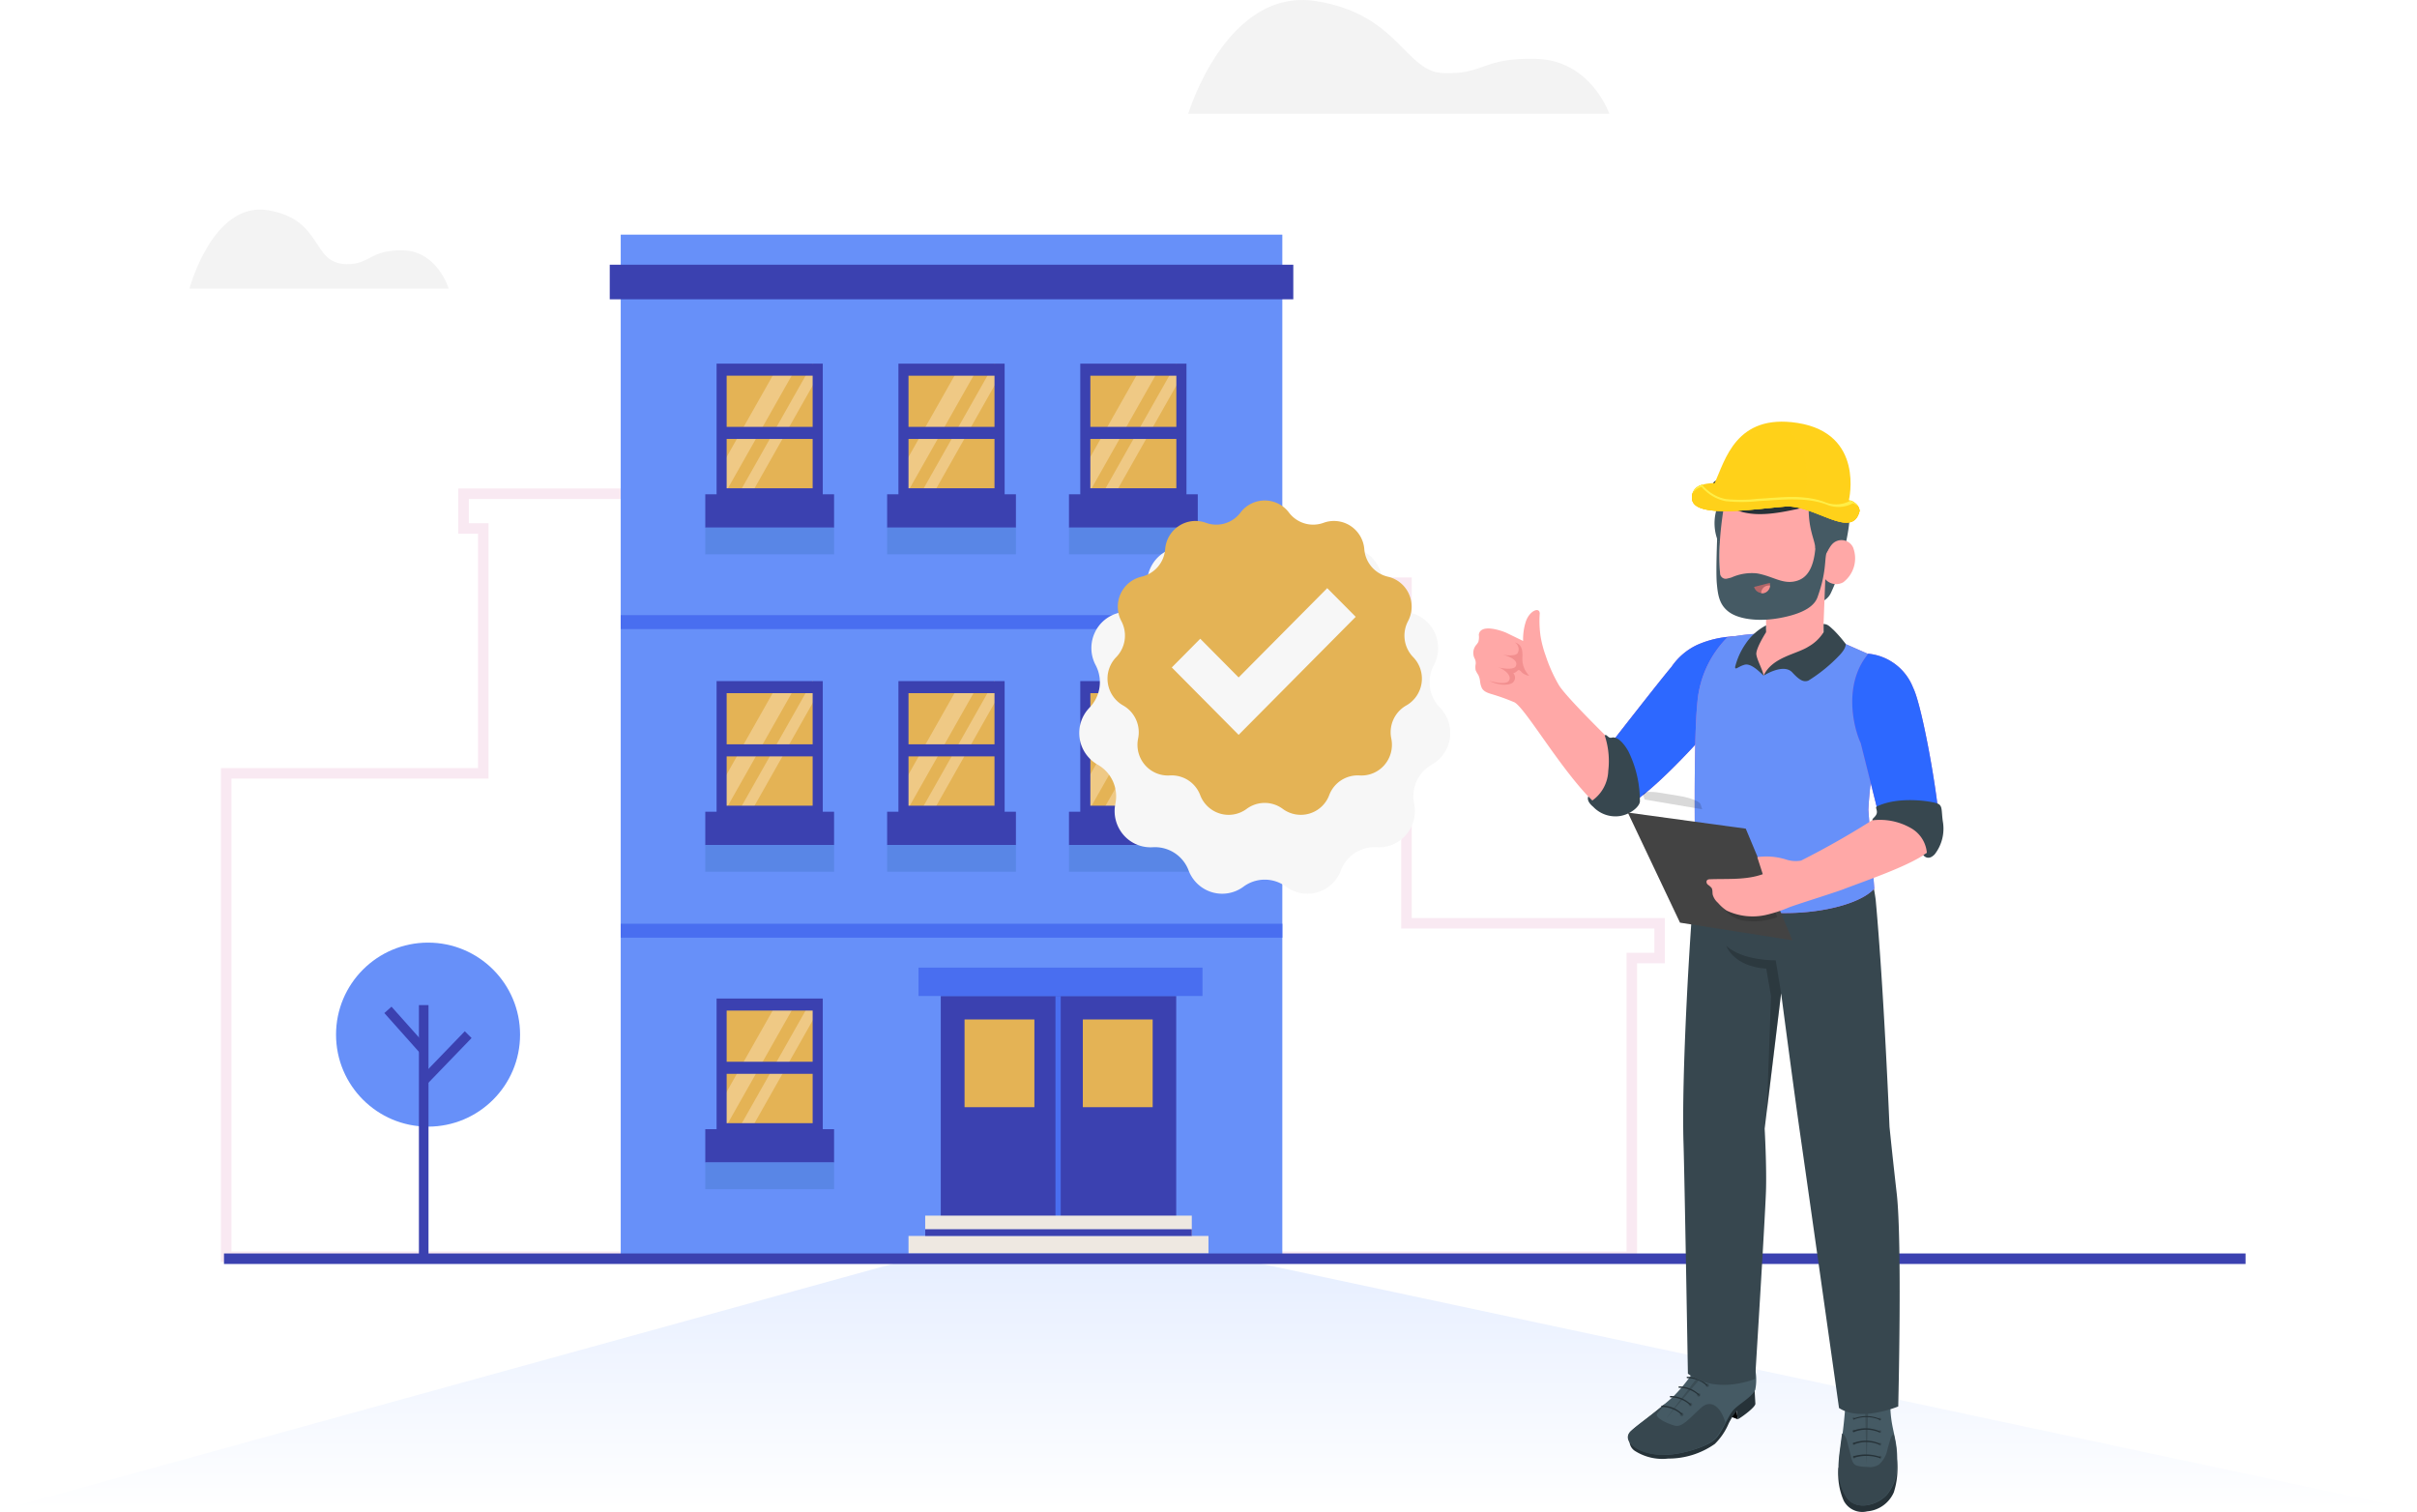<svg xmlns="http://www.w3.org/2000/svg" xmlns:xlink="http://www.w3.org/1999/xlink" width="430" height="269" viewBox="0 0 430 269">
  <defs>
    <linearGradient id="linear-gradient" x1="0.5" x2="0.5" y2="1" gradientUnits="objectBoundingBox">
      <stop offset="0" stop-color="#e6eeff"/>
      <stop offset="1" stop-color="#fff"/>
    </linearGradient>
    <filter id="Path_58370" x="183.001" y="84.008" width="83.999" height="83.999" filterUnits="userSpaceOnUse">
      <feOffset dy="9" input="SourceAlpha"/>
      <feGaussianBlur stdDeviation="3" result="blur"/>
      <feFlood flood-opacity="0.161"/>
      <feComposite operator="in" in2="blur"/>
      <feComposite in="SourceGraphic"/>
    </filter>
  </defs>
  <g id="sa-cont_img2" transform="translate(-822 -1226.316)">
    <path id="Path_58371" data-name="Path 58371" d="M124,0h56L391,45H-39Z" transform="translate(861 1450.014)" fill="url(#linear-gradient)"/>
    <g id="Group_30730" data-name="Group 30730" transform="translate(855.707 1195.316)">
      <g id="Group_30725" data-name="Group 30725" transform="translate(6.533 72.747)">
        <g id="Group_30696" data-name="Group 30696" transform="translate(0 46.094)">
          <path id="Path_56938" data-name="Path 56938" d="M393.42,193.361v6.186h3.51v43.563H351.193v86H456.478V199.547h4.678v-6.186Z" transform="translate(-351.193 -193.361)" fill="none" stroke="#f9e9f2" stroke-miterlimit="10" stroke-width="1.872"/>
          <path id="Path_56939" data-name="Path 56939" d="M306.436,269.784H261.4V209.2H206.14V329.113h95.349V275.97h4.948Z" transform="translate(-51.42 -193.361)" fill="none" stroke="#f9e9f2" stroke-miterlimit="10" stroke-width="1.872"/>
        </g>
        <g id="Group_30724" data-name="Group 30724" transform="translate(68.238)">
          <g id="Group_30699" data-name="Group 30699">
            <rect id="Rectangle_6804" data-name="Rectangle 6804" width="117.701" height="182.198" transform="translate(1.954)" fill="#6790f9"/>
            <rect id="Rectangle_6805" data-name="Rectangle 6805" width="121.609" height="6.153" transform="translate(0 5.351)" fill="#3b41b0"/>
            <rect id="Rectangle_6806" data-name="Rectangle 6806" width="117.701" height="2.484" transform="translate(1.954 67.696)" fill="#496ef0"/>
            <rect id="Rectangle_6807" data-name="Rectangle 6807" width="117.701" height="2.484" transform="translate(1.954 122.598)" fill="#496ef0"/>
          </g>
          <g id="Group_30723" data-name="Group 30723" transform="translate(16.996 22.95)">
            <g id="Group_30706" data-name="Group 30706">
              <g id="Group_30701" data-name="Group 30701">
                <rect id="Rectangle_6808" data-name="Rectangle 6808" width="17.097" height="22.342" transform="translate(2.908 0.904)" fill="#e4b355"/>
                <g id="Group_30700" data-name="Group 30700" transform="translate(2.367 0)">
                  <path id="Path_56940" data-name="Path 56940" d="M295.108,192.911l-1.368-3.552,10.321-18.238,2.942.771Z" transform="translate(-293.74 -170.217)" fill="#efc985"/>
                  <path id="Path_56941" data-name="Path 56941" d="M296.81,198.266l-1.63-1.1,15.252-26.95,1.63,1.1Z" transform="translate(-293.74 -170.217)" fill="#efc985"/>
                </g>
                <path id="Path_56942" data-name="Path 56942" d="M312.277,194.537H293.384v-24.32h18.893Zm-17.1-2.147h15.3V172.364h-15.3Z" transform="translate(-291.374 -170.217)" fill="#3b41b0"/>
                <rect id="Rectangle_6809" data-name="Rectangle 6809" width="22.913" height="5.933" transform="translate(0 23.246)" fill="#3b41b0"/>
                <rect id="Rectangle_6810" data-name="Rectangle 6810" width="22.913" height="4.744" transform="translate(0 29.179)" fill="#5986e6"/>
                <rect id="Rectangle_6811" data-name="Rectangle 6811" width="17.097" height="2.147" transform="translate(2.908 11.25)" fill="#3b41b0"/>
              </g>
              <g id="Group_30703" data-name="Group 30703" transform="translate(32.352)">
                <rect id="Rectangle_6812" data-name="Rectangle 6812" width="17.097" height="22.342" transform="translate(2.908 0.904)" fill="#e4b355"/>
                <g id="Group_30702" data-name="Group 30702" transform="translate(2.367 0)">
                  <path id="Path_56943" data-name="Path 56943" d="M327.46,192.911l-1.368-3.552,10.321-18.238,2.942.771Z" transform="translate(-326.092 -170.217)" fill="#efc985"/>
                  <path id="Path_56944" data-name="Path 56944" d="M329.162,198.266l-1.63-1.1,15.252-26.95,1.63,1.1Z" transform="translate(-326.092 -170.217)" fill="#efc985"/>
                </g>
                <path id="Path_56945" data-name="Path 56945" d="M344.629,194.537H325.736v-24.32h18.893Zm-17.1-2.147h15.3V172.364h-15.3Z" transform="translate(-323.726 -170.217)" fill="#3b41b0"/>
                <rect id="Rectangle_6813" data-name="Rectangle 6813" width="22.913" height="5.933" transform="translate(0 23.246)" fill="#3b41b0"/>
                <rect id="Rectangle_6814" data-name="Rectangle 6814" width="22.913" height="4.744" transform="translate(0 29.179)" fill="#5986e6"/>
                <rect id="Rectangle_6815" data-name="Rectangle 6815" width="17.097" height="2.147" transform="translate(2.908 11.25)" fill="#3b41b0"/>
              </g>
              <g id="Group_30705" data-name="Group 30705" transform="translate(64.704)">
                <rect id="Rectangle_6816" data-name="Rectangle 6816" width="17.097" height="22.342" transform="translate(2.908 0.904)" fill="#e4b355"/>
                <g id="Group_30704" data-name="Group 30704" transform="translate(2.367 0)">
                  <path id="Path_56946" data-name="Path 56946" d="M359.812,192.911l-1.368-3.552,10.321-18.238,2.942.771Z" transform="translate(-358.444 -170.217)" fill="#efc985"/>
                  <path id="Path_56947" data-name="Path 56947" d="M361.514,198.266l-1.63-1.1,15.252-26.95,1.63,1.1Z" transform="translate(-358.444 -170.217)" fill="#efc985"/>
                </g>
                <path id="Path_56948" data-name="Path 56948" d="M376.98,194.537H358.088v-24.32H376.98Zm-17.1-2.147h15.3V172.364h-15.3Z" transform="translate(-356.078 -170.217)" fill="#3b41b0"/>
                <rect id="Rectangle_6817" data-name="Rectangle 6817" width="22.913" height="5.933" transform="translate(0 23.246)" fill="#3b41b0"/>
                <rect id="Rectangle_6818" data-name="Rectangle 6818" width="22.913" height="4.744" transform="translate(0 29.179)" fill="#5986e6"/>
                <rect id="Rectangle_6819" data-name="Rectangle 6819" width="17.097" height="2.147" transform="translate(2.908 11.25)" fill="#3b41b0"/>
              </g>
            </g>
            <g id="Group_30713" data-name="Group 30713" transform="translate(0 56.478)">
              <g id="Group_30708" data-name="Group 30708">
                <rect id="Rectangle_6820" data-name="Rectangle 6820" width="17.097" height="22.342" transform="translate(2.908 0.904)" fill="#e4b355"/>
                <g id="Group_30707" data-name="Group 30707" transform="translate(2.367)">
                  <path id="Path_56949" data-name="Path 56949" d="M295.108,249.389l-1.368-3.552L304.062,227.6l2.942.771Z" transform="translate(-293.74 -226.695)" fill="#efc985"/>
                  <path id="Path_56950" data-name="Path 56950" d="M296.81,254.743l-1.63-1.1,15.252-26.95,1.63,1.1Z" transform="translate(-293.74 -226.695)" fill="#efc985"/>
                </g>
                <path id="Path_56951" data-name="Path 56951" d="M312.277,251.015H293.384V226.7h18.893Zm-17.1-2.147h15.3V228.842h-15.3Z" transform="translate(-291.374 -226.695)" fill="#3b41b0"/>
                <rect id="Rectangle_6821" data-name="Rectangle 6821" width="22.913" height="5.933" transform="translate(0 23.246)" fill="#3b41b0"/>
                <rect id="Rectangle_6822" data-name="Rectangle 6822" width="22.913" height="4.744" transform="translate(0 29.179)" fill="#5986e6"/>
                <rect id="Rectangle_6823" data-name="Rectangle 6823" width="17.097" height="2.147" transform="translate(2.908 11.249)" fill="#3b41b0"/>
              </g>
              <g id="Group_30710" data-name="Group 30710" transform="translate(32.352)">
                <rect id="Rectangle_6824" data-name="Rectangle 6824" width="17.097" height="22.342" transform="translate(2.908 0.904)" fill="#e4b355"/>
                <g id="Group_30709" data-name="Group 30709" transform="translate(2.367)">
                  <path id="Path_56952" data-name="Path 56952" d="M327.46,249.389l-1.368-3.552L336.414,227.6l2.942.771Z" transform="translate(-326.092 -226.695)" fill="#efc985"/>
                  <path id="Path_56953" data-name="Path 56953" d="M329.162,254.743l-1.63-1.1,15.252-26.95,1.63,1.1Z" transform="translate(-326.092 -226.695)" fill="#efc985"/>
                </g>
                <path id="Path_56954" data-name="Path 56954" d="M344.629,251.015H325.736V226.7h18.893Zm-17.1-2.147h15.3V228.842h-15.3Z" transform="translate(-323.726 -226.695)" fill="#3b41b0"/>
                <rect id="Rectangle_6825" data-name="Rectangle 6825" width="22.913" height="5.933" transform="translate(0 23.246)" fill="#3b41b0"/>
                <rect id="Rectangle_6826" data-name="Rectangle 6826" width="22.913" height="4.744" transform="translate(0 29.179)" fill="#5986e6"/>
                <rect id="Rectangle_6827" data-name="Rectangle 6827" width="17.097" height="2.147" transform="translate(2.908 11.249)" fill="#3b41b0"/>
              </g>
              <g id="Group_30712" data-name="Group 30712" transform="translate(64.704)">
                <rect id="Rectangle_6828" data-name="Rectangle 6828" width="17.097" height="22.342" transform="translate(2.908 0.904)" fill="#e4b355"/>
                <g id="Group_30711" data-name="Group 30711" transform="translate(2.367)">
                  <path id="Path_56955" data-name="Path 56955" d="M359.812,249.389l-1.368-3.552L368.766,227.6l2.942.771Z" transform="translate(-358.444 -226.695)" fill="#efc985"/>
                  <path id="Path_56956" data-name="Path 56956" d="M361.514,254.743l-1.63-1.1,15.252-26.95,1.63,1.1Z" transform="translate(-358.444 -226.695)" fill="#efc985"/>
                </g>
                <path id="Path_56957" data-name="Path 56957" d="M376.98,251.015H358.088V226.7H376.98Zm-17.1-2.147h15.3V228.842h-15.3Z" transform="translate(-356.078 -226.695)" fill="#3b41b0"/>
                <rect id="Rectangle_6829" data-name="Rectangle 6829" width="22.913" height="5.933" transform="translate(0 23.246)" fill="#3b41b0"/>
                <rect id="Rectangle_6830" data-name="Rectangle 6830" width="22.913" height="4.744" transform="translate(0 29.179)" fill="#5986e6"/>
                <rect id="Rectangle_6831" data-name="Rectangle 6831" width="17.097" height="2.147" transform="translate(2.908 11.249)" fill="#3b41b0"/>
              </g>
            </g>
            <g id="Group_30722" data-name="Group 30722" transform="translate(0 107.462)">
              <g id="Group_30716" data-name="Group 30716" transform="translate(0 5.494)">
                <g id="Group_30715" data-name="Group 30715">
                  <rect id="Rectangle_6832" data-name="Rectangle 6832" width="17.097" height="22.342" transform="translate(2.908 0.904)" fill="#e4b355"/>
                  <g id="Group_30714" data-name="Group 30714" transform="translate(2.367)">
                    <path id="Path_56958" data-name="Path 56958" d="M295.108,305.866l-1.368-3.552,10.321-18.237,2.942.771Z" transform="translate(-293.741 -283.173)" fill="#efc985"/>
                    <path id="Path_56959" data-name="Path 56959" d="M296.81,311.221l-1.63-1.1,15.252-26.95,1.63,1.1Z" transform="translate(-293.741 -283.173)" fill="#efc985"/>
                  </g>
                  <path id="Path_56960" data-name="Path 56960" d="M312.277,307.493H293.384v-24.32h18.893Zm-17.1-2.147h15.3V285.32h-15.3Z" transform="translate(-291.374 -283.173)" fill="#3b41b0"/>
                  <rect id="Rectangle_6833" data-name="Rectangle 6833" width="22.913" height="5.933" transform="translate(0 23.246)" fill="#3b41b0"/>
                  <rect id="Rectangle_6834" data-name="Rectangle 6834" width="22.913" height="4.744" transform="translate(0 29.179)" fill="#5986e6"/>
                  <rect id="Rectangle_6835" data-name="Rectangle 6835" width="17.097" height="2.147" transform="translate(2.908 11.249)" fill="#3b41b0"/>
                </g>
              </g>
              <g id="Group_30721" data-name="Group 30721" transform="translate(36.158)">
                <g id="Group_30719" data-name="Group 30719" transform="translate(5.736 5.042)">
                  <rect id="Rectangle_6836" data-name="Rectangle 6836" width="41.889" height="39.569" fill="#3b41b0"/>
                  <g id="Group_30717" data-name="Group 30717" transform="translate(4.232 4.177)">
                    <rect id="Rectangle_6837" data-name="Rectangle 6837" width="12.424" height="15.608" fill="#e4b355"/>
                  </g>
                  <g id="Group_30718" data-name="Group 30718" transform="translate(25.276 4.177)">
                    <rect id="Rectangle_6838" data-name="Rectangle 6838" width="12.424" height="15.608" fill="#e4b355"/>
                  </g>
                </g>
                <rect id="Rectangle_6839" data-name="Rectangle 6839" width="50.522" height="5.042" transform="translate(1.778)" fill="#496ef0"/>
                <line id="Line_1345" data-name="Line 1345" y2="39.569" transform="translate(26.612 5.042)" fill="none" stroke="#496ef0" stroke-miterlimit="10" stroke-width="0.936"/>
                <g id="Group_30720" data-name="Group 30720" transform="translate(0 44.12)">
                  <rect id="Rectangle_6840" data-name="Rectangle 6840" width="47.428" height="3.614" transform="translate(2.967)" fill="#eee8e1"/>
                  <rect id="Rectangle_6841" data-name="Rectangle 6841" width="53.362" height="3.123" transform="translate(0 3.614)" fill="#eee8e1"/>
                  <rect id="Rectangle_6842" data-name="Rectangle 6842" width="47.428" height="1.193" transform="translate(2.967 2.421)" fill="#3b41b0"/>
                </g>
              </g>
            </g>
          </g>
        </g>
      </g>
      <g id="Group_30728" data-name="Group 30728" transform="translate(6.142 198.706)">
        <g id="Group_30727" data-name="Group 30727" transform="translate(19.935)">
          <circle id="Ellipse_1368" data-name="Ellipse 1368" cx="16.37" cy="16.37" r="16.37" fill="#6790f9"/>
          <g id="Group_30726" data-name="Group 30726" transform="translate(9.231 11.117)">
            <line id="Line_1346" data-name="Line 1346" y2="45.286" transform="translate(6.366)" fill="none" stroke="#3b41b0" stroke-miterlimit="10" stroke-width="1.706"/>
            <line id="Line_1347" data-name="Line 1347" x2="6.366" y2="7.139" transform="translate(0 0.848)" fill="none" stroke="#3b41b0" stroke-miterlimit="10" stroke-width="1.706"/>
            <path id="Path_56961" data-name="Path 56961" d="M427.192,289.6c-.455.456-7.911,8.2-7.911,8.2" transform="translate(-412.915 -284.344)" fill="none" stroke="#3b41b0" stroke-miterlimit="10" stroke-width="1.706"/>
          </g>
        </g>
        <line id="Line_1348" data-name="Line 1348" x1="359.651" transform="translate(0 56.239)" fill="none" stroke="#3b41b0" stroke-miterlimit="10" stroke-width="1.872"/>
      </g>
      <g id="Group_30729" data-name="Group 30729">
        <path id="Path_56962" data-name="Path 56962" d="M452.212,156.88s-2.006-6.625-8.022-6.8-5.931,2.533-10.181,2.45c-6.353-.124-4.01-7.885-13.883-9.584s-14.037,13.929-14.037,13.929Z" transform="translate(-406.089 -74.533)" fill="#f3f3f3"/>
        <path id="Path_56963" data-name="Path 56963" d="M274.53,91.784s-3.258-9.535-13.03-9.779-9.032,2.809-16.538,2.535c-6.8-.248-7.894-10.453-22.553-12.8-16.021-2.569-22.8,20.047-22.8,20.047Z" transform="translate(-21.925 -40.534)" fill="#f3f3f3"/>
      </g>
    </g>
    <g id="Group_30836" data-name="Group 30836" transform="translate(1084.106 1301.33)">
      <g id="freepik--Character--inject-107" transform="translate(0 5.685)">
        <g id="freepik--Bottom--inject-107" transform="translate(27.494 66.698)">
          <path id="Path_57018" data-name="Path 57018" d="M341.886,167.368l-2.916-1.084.938-1.963,1.8,1.656Z" transform="translate(-322.33 -62.252)"/>
          <path id="Path_57019" data-name="Path 57019" d="M350.063,162.8s.117,1.9.147,2.506-2.505,2.462-3.136,2.769l-.176-1.465a10.723,10.723,0,0,0-1.465,2.271A11.194,11.194,0,0,1,343,172.456a14.316,14.316,0,0,1-8.293,2.608,9.143,9.143,0,0,1-5.861-1.319,2.1,2.1,0,0,1-.967-2.3C328.084,170.712,350.063,162.8,350.063,162.8Z" transform="translate(-327.518 -62.959)" fill="#263238"/>
          <path id="Path_57020" data-name="Path 57020" d="M341.589,158.769v-1.1c-.586,0-.659,1.582-1.465,2.93a28.216,28.216,0,0,1-4.4,5.758c-3.209,2.93-6.081,4.806-7.517,6.139-1.9,1.788,1.465,4.586,6.681,4.264,2.579-.161,7.136-1.465,8.425-2.93s2.051-3.912,3.077-5.026,3.224-2.242,3.868-3.59a9.318,9.318,0,0,0-.073-3.912c-.19-1.348-.249-3.4-1.011-3.238v.7a3.854,3.854,0,0,1-3.092,1.919C344.871,160.835,341.779,160.952,341.589,158.769Z" transform="translate(-327.586 -65.345)" fill="#455a64"/>
          <path id="Path_57021" data-name="Path 57021" d="M342.136,160.159a2.784,2.784,0,0,1-2.476-1.289h0a2.491,2.491,0,0,1-.659,2.11c-.908,1.1-6.74,8.791-6.74,8.791l6.462-7.546c1.539-1.773,2.037-1.978,3.443-2.037Z" transform="translate(-325.452 -64.787)" opacity="0.15"/>
          <path id="Path_57022" data-name="Path 57022" d="M328.18,169.36c1.216-1.114,3.443-2.623,6.051-4.85-.557.879-1.348,1.568-1.465,1.861-.19.718,1.949,1.714,3.253,2.051s2.755-1.538,4.674-3.224,3.6.264,4.264,2.623a16.751,16.751,0,0,1-1.7,2.8c-1.289,1.465-5.861,2.843-8.425,2.93C329.645,174.019,326.2,171.089,328.18,169.36Z" transform="translate(-327.614 -62.163)" fill="#37474f"/>
          <path id="Path_57023" data-name="Path 57023" d="M338.1,161.252a.317.317,0,1,0,.63-.073.317.317,0,1,0-.63.073Z" transform="translate(-322.736 -63.843)" opacity="0.15"/>
          <path id="Path_57024" data-name="Path 57024" d="M337.061,162.412a.317.317,0,1,0,.63-.073.317.317,0,1,0-.63.073Z" transform="translate(-323.22 -63.304)" opacity="0.15"/>
          <path id="Path_57025" data-name="Path 57025" d="M336,163.572a.322.322,0,0,0,.352.278.308.308,0,0,0,.278-.352.322.322,0,0,0-.352-.278.352.352,0,0,0-.278.352Z" transform="translate(-323.712 -62.764)" opacity="0.15"/>
          <path id="Path_57026" data-name="Path 57026" d="M335,164.743a.352.352,0,0,0,.352.278.322.322,0,0,0,.278-.352.308.308,0,0,0-.352-.278A.322.322,0,0,0,335,164.743Z" transform="translate(-324.178 -62.22)" opacity="0.15"/>
          <path id="Path_57027" data-name="Path 57027" d="M333.94,165.879a.326.326,0,1,0,.293-.278.322.322,0,0,0-.293.278Z" transform="translate(-324.671 -61.657)" opacity="0.15"/>
          <path id="Path_57028" data-name="Path 57028" d="M339.488,161.726h.073a.161.161,0,0,0,0-.19,5.216,5.216,0,0,0-3.6-1.465h0a.132.132,0,0,0-.117.132.147.147,0,0,0,.147.117,5.07,5.07,0,0,1,3.4,1.333.088.088,0,0,0,.1.073Z" transform="translate(-323.787 -64.229)" fill="#263238"/>
          <path id="Path_57029" data-name="Path 57029" d="M338.472,162.881a.132.132,0,0,0,0-.176,5.216,5.216,0,0,0-3.6-1.465h0a.132.132,0,0,0-.117.132.147.147,0,0,0,.147.117,5.07,5.07,0,0,1,3.4,1.333Z" transform="translate(-324.294 -63.685)" fill="#263238"/>
          <path id="Path_57030" data-name="Path 57030" d="M337.409,164.051h.073a.117.117,0,0,0,0-.176,5.128,5.128,0,0,0-3.6-1.465h0a.147.147,0,0,0-.117.132.132.132,0,0,0,.147.117,5.07,5.07,0,0,1,3.4,1.333.132.132,0,0,0,.1.059Z" transform="translate(-324.754 -63.14)" fill="#263238"/>
          <path id="Path_57031" data-name="Path 57031" d="M336.368,165.211a.073.073,0,0,0,.073,0,.1.1,0,0,0,0-.176,5.26,5.26,0,0,0-3.59-1.465h0a.132.132,0,0,0,0,.264,5.011,5.011,0,0,1,3.4,1.319A.132.132,0,0,0,336.368,165.211Z" transform="translate(-325.238 -62.601)" fill="#263238"/>
          <path id="Path_57032" data-name="Path 57032" d="M335.329,166.371a.073.073,0,0,0,.073,0,.1.1,0,0,0,0-.176,5.26,5.26,0,0,0-3.59-1.465h0a.132.132,0,0,0,0,.264,5.158,5.158,0,0,1,3.4,1.319A.132.132,0,0,0,335.329,166.371Z" transform="translate(-325.722 -62.061)" fill="#263238"/>
          <path id="Path_57033" data-name="Path 57033" d="M353.207,172.82a11.884,11.884,0,0,0,.938,5.861,3.722,3.722,0,0,0,4.176,1.89,5.685,5.685,0,0,0,4.733-3.385,13.8,13.8,0,0,0,.527-6.037Z" transform="translate(-315.731 -59.074)" fill="#263238"/>
          <path id="Path_57034" data-name="Path 57034" d="M361.679,160.19c.689.117.6,3.531.718,6.975.117,3.678,1.07,5.29,1.2,8.308.147,3.458-.176,4.967-1.553,6.931s-5.788,3.619-7.619.469c-1.465-2.564-1.333-5.246-.865-8.63a86.455,86.455,0,0,0,.908-8.674c.088-2.564.132-5.07.777-5.29v1.231c0,.381,0,1.67.352,1.729a5.423,5.423,0,0,0,.1-.967,1.114,1.114,0,0,1,.264-.806,1.465,1.465,0,0,1,.821-.293,20.41,20.41,0,0,1,2.125-.132h1.07a3.077,3.077,0,0,1,.879.205.6.6,0,0,1,.352.381,1.2,1.2,0,0,1,0,.4,2.825,2.825,0,0,0,0,.7c0,.1.073.234.176.22a.176.176,0,0,0,.132-.19v-1.949Z" transform="translate(-315.691 -64.173)" fill="#455a64"/>
          <path id="Path_57035" data-name="Path 57035" d="M358.6,171.075a.249.249,0,0,1-.249.249.245.245,0,1,1,.249-.249Z" transform="translate(-313.431 -59.218)" opacity="0.15"/>
          <path id="Path_57036" data-name="Path 57036" d="M358.578,169.5a.264.264,0,0,1-.249.249.249.249,0,0,1,0-.5A.264.264,0,0,1,358.578,169.5Z" transform="translate(-313.44 -59.958)" opacity="0.15"/>
          <path id="Path_57037" data-name="Path 57037" d="M358.558,167.969a.264.264,0,0,1-.249.249.249.249,0,1,1,.249-.249Z" transform="translate(-313.449 -60.67)" opacity="0.15"/>
          <path id="Path_57038" data-name="Path 57038" d="M358.538,166.459a.264.264,0,0,1-.249.249.249.249,0,1,1,.249-.249Z" transform="translate(-313.458 -61.372)" opacity="0.15"/>
          <path id="Path_57039" data-name="Path 57039" d="M355.339,166.374a.22.22,0,1,1-.249-.234A.249.249,0,0,1,355.339,166.374Z" transform="translate(-314.919 -61.405)" opacity="0.15"/>
          <path id="Path_57040" data-name="Path 57040" d="M355.378,167.894a.264.264,0,0,1-.249.264.249.249,0,0,1-.249-.249.234.234,0,0,1,.234-.249A.264.264,0,0,1,355.378,167.894Z" transform="translate(-314.929 -60.698)" opacity="0.15"/>
          <path id="Path_57041" data-name="Path 57041" d="M355.384,169.439a.234.234,0,0,1-.234.249.249.249,0,0,1-.249-.249.242.242,0,1,1,.484,0Z" transform="translate(-314.919 -59.986)" opacity="0.15"/>
          <path id="Path_57042" data-name="Path 57042" d="M355.418,171.079a.264.264,0,0,1-.249.249.234.234,0,0,1-.249-.249.249.249,0,0,1,.234-.249A.264.264,0,0,1,355.418,171.079Z" transform="translate(-314.91 -59.223)" opacity="0.15"/>
          <path id="Path_57043" data-name="Path 57043" d="M363.551,171.788a19.128,19.128,0,0,0-.542-3.575,1.684,1.684,0,0,0-.308.337,3.122,3.122,0,0,0-.4,1.026c-.132.44-.278.938-.381,1.333a4.747,4.747,0,0,1-1.553,2.769,3.018,3.018,0,0,1-2.051.4,7.857,7.857,0,0,1-1.847-.22c-.761-.278-.893-1.011-1.068-1.714s-.44-1.758-.689-2.637a2.492,2.492,0,0,0-.571-1.187.878.878,0,0,0-.308-.205c-.1.762-.22,1.568-.322,2.447-.469,3.385-.63,6.066.865,8.63,1.832,3.15,6.242,1.465,7.619-.469S363.7,175.275,363.551,171.788Z" transform="translate(-315.717 -60.488)" fill="#37474f"/>
          <path id="Path_57044" data-name="Path 57044" d="M356.754,177.136,356.3,160.52l.908.059Z" transform="translate(-314.268 -64.02)" opacity="0.15"/>
          <path id="Path_57045" data-name="Path 57045" d="M359.8,171.344h0a7.546,7.546,0,0,0-4.572-.117.169.169,0,0,1-.22-.234,7.766,7.766,0,0,1,4.747.1.146.146,0,0,1,.088.161A.117.117,0,0,1,359.8,171.344Z" transform="translate(-314.883 -59.297)" fill="#263238"/>
          <path id="Path_57046" data-name="Path 57046" d="M359.78,169.751h-.073a5.949,5.949,0,0,0-4.542-.1.147.147,0,0,1-.176-.073.132.132,0,0,1,0-.161,6.2,6.2,0,0,1,4.777.117.349.349,0,0,0,.015.22Z" transform="translate(-314.891 -60.078)" fill="#263238"/>
          <path id="Path_57047" data-name="Path 57047" d="M359.757,168.236h-.073a6.007,6.007,0,0,0-4.542-.088.132.132,0,0,1-.161-.073.117.117,0,0,1,0-.161,6.2,6.2,0,0,1,4.777.117.1.1,0,0,1,0,.161.117.117,0,0,1,0,.044Z" transform="translate(-314.897 -60.776)" fill="#263238"/>
          <path id="Path_57048" data-name="Path 57048" d="M359.712,166.683a6.052,6.052,0,0,0-4.557-.088.132.132,0,0,1-.161,0,.117.117,0,0,1,.073-.161,6.169,6.169,0,0,1,4.762.117.1.1,0,0,1,0,.161A.117.117,0,0,1,359.712,166.683Z" transform="translate(-314.881 -61.464)" fill="#263238"/>
          <path id="Path_57049" data-name="Path 57049" d="M364.8,94.66a43.123,43.123,0,0,1,3.78,12.66c1.465,15.927,2.462,40.426,2.462,40.426.176,1.67.454,4.572,1.289,11.9.982,8.645.264,37.847.264,37.847s-6.652,2.8-10.535.278c0,0-5.612-39.752-6.857-48.353-1.084-7.5-3.443-25.437-3.443-25.437l-2.93,24.089s.381,6.755.234,11.121c-.176,5.1-1.934,33.393-1.934,33.393s-6.828,2.93-11.956-.923c0,0-.586-34.741-.777-40.865-.381-11.986,1.055-37.232,2.213-49.921Z" transform="translate(-324.486 -94.66)" fill="#37474f"/>
          <path id="Path_57050" data-name="Path 57050" d="M349.329,117.345l-.967-5.861s-5.773.147-8.791-2.564c0,0,1.245,3.663,7.106,4.044l.85,4.865-.747,20.718Z" transform="translate(-322.051 -88.026)" opacity="0.2"/>
        </g>
        <path id="Path_57051" data-name="Path 57051" d="M355.958,72.929c-2.418.381-7.575.894-10.389,4.059-2.462,2.784-8.5,10.037-12.015,14.652-2.491-2.476-8.528-8.454-9.539-10.257a27.84,27.84,0,0,1-2.315-5.216,19.382,19.382,0,0,1-.865-3.282,18.655,18.655,0,0,1-.161-4.117c0-1.245-1.832-.557-2.491,1.465a10.387,10.387,0,0,0-.469,3.4L314.7,72.167c-1.1-.469-4.586-1.6-4.865.352a3.225,3.225,0,0,1-.088,1.3,3.25,3.25,0,0,1-.366.513,2.2,2.2,0,0,0-.308,2.388,1.773,1.773,0,0,1,.205,1.026,2.841,2.841,0,0,0,0,1.114,4.91,4.91,0,0,0,.454.806,3.327,3.327,0,0,1,.322,1.128,3.955,3.955,0,0,0,.293,1.158c.4.85,1.465,1.026,2.256,1.289a36.451,36.451,0,0,1,3.619,1.333c1.949,1.216,7.326,10.462,12.733,16.352,1.846,2.007,3.487,3.253,5.187,2.93h0c1.377,0,3.062-1.363,4.674-2.813,5.114-4.645,13.407-13.3,13.407-13.3C355.65,83.464,356.368,75.772,355.958,72.929Z" transform="translate(-308.85 -40.298)" fill="#ffa8a7"/>
        <path id="Path_57052" data-name="Path 57052" d="M347.473,71.34a17.847,17.847,0,0,0-6.52,1.465,11.3,11.3,0,0,0-4.66,3.942c-2.081,2.447-10.623,13.436-10.623,13.436a67.277,67.277,0,0,1,1.465,12.03c4.85-2.022,14.3-12.161,21.524-20.982Z" transform="translate(-301.024 -38.811)" fill="#ba68c8"/>
        <path id="Path_57053" data-name="Path 57053" d="M347.473,71.34a17.847,17.847,0,0,0-6.52,1.465,11.3,11.3,0,0,0-4.66,3.942c-2.081,2.447-10.623,13.436-10.623,13.436a67.277,67.277,0,0,1,1.465,12.03c4.85-2.022,14.3-12.161,21.524-20.982Z" transform="translate(-301.024 -38.811)" fill="#2d68ff"/>
        <path id="Path_57054" data-name="Path 57054" d="M327.023,83.777c-.689.19-.894-.733-1.26-.381a14.476,14.476,0,0,1,.63,6.271,6.755,6.755,0,0,1-2.828,5.289l-.718-.718s-.484.733.865,1.846a5.451,5.451,0,0,0,4.659,1.656c2.066-.293,3.78-1.832,3.648-2.769a19.885,19.885,0,0,0-2.066-8.791C328.8,84.172,327.726,83.586,327.023,83.777Z" transform="translate(-302.377 -33.24)" fill="#37474f"/>
        <path id="Path_57055" data-name="Path 57055" d="M315.385,72.07c1.07.352,1.363,1.07,1.319,2.623A4.22,4.22,0,0,0,317.92,78a2.4,2.4,0,0,1-1.289-.571c-.469-.5-.6-.542-.865-.278a1.715,1.715,0,0,1-.689.4,1.172,1.172,0,0,1,.088,1.465c-.483.791-2.637.791-4.4-.132,0,0,2.93.908,3.531,0s-.835-2.066-1.963-2.388c0,0,2.769.689,3.194-.22s-.7-1.6-2.33-2.022c0,0,2.286.425,2.681-.337a1.465,1.465,0,0,0-.5-1.846Z" transform="translate(-307.956 -38.471)" fill="#f28f8f"/>
        <path id="Path_57056" data-name="Path 57056" d="M368.051,75.562a5.216,5.216,0,0,1,1.773,4.528,45.037,45.037,0,0,1-1.465,10.623,63.985,63.985,0,0,0-1.729,11.942l1.055,14.008c-4.147,4.645-22.477,6.784-31.8.176,0,0-.513-25.334.337-33.422a18.55,18.55,0,0,1,5.275-11.4,33.7,33.7,0,0,1,5.1-.674l9.656-.982Z" transform="translate(-296.341 -39.267)" fill="#ba68c8"/>
        <path id="Path_57057" data-name="Path 57057" d="M368.051,75.562a5.216,5.216,0,0,1,1.773,4.528,45.037,45.037,0,0,1-1.465,10.623,63.985,63.985,0,0,0-1.729,11.942l1.055,14.008c-4.147,4.645-22.477,6.784-31.8.176,0,0-.513-25.334.337-33.422a18.55,18.55,0,0,1,5.275-11.4,33.7,33.7,0,0,1,5.1-.674l9.656-.982Z" transform="translate(-296.341 -39.267)" fill="#6790f9"/>
        <g id="freepik--Head--inject-107" transform="translate(42.619)">
          <path id="Path_57058" data-name="Path 57058" d="M352.821,53.827a3.385,3.385,0,0,1,3.487,1.568c1.289,1.817.425,5.524-.4,9.407a28.736,28.736,0,0,1-2.315,7.077,3.019,3.019,0,0,1-1.656,1.465V65.578a13.188,13.188,0,0,1-2.432-5,8.014,8.014,0,0,1,.19-4.147Z" transform="translate(-332.639 -46.984)" fill="#455a64"/>
          <path id="Path_57059" data-name="Path 57059" d="M355.194,60.031a8.528,8.528,0,1,1-8.791-8.249A8.528,8.528,0,0,1,355.194,60.031Z" transform="translate(-337.841 -47.912)" fill="#455a64"/>
          <path id="Path_57060" data-name="Path 57060" d="M360.786,69.708a2.564,2.564,0,0,1-3.209-.542l-.366,9.436s.22,1.8-2.608,3.5c-4.029,2.4-5.583,1.846-8,4.22-1.89-3.458-2.593-5.861.44-8.205v-2.2a18.169,18.169,0,0,1-3.311.1,5.245,5.245,0,0,1-4.19-4.117c-1.128-3.619-1.084-9.1.088-16.22,2.286-1.89,9.964-2.447,15,.513-.1,4.176,1.128,5.993,1.172,7.5a4.059,4.059,0,0,0,.938,1.143c.791.645,1.363-1.1,1.978-1.8a2.271,2.271,0,0,1,3.81.5A5.348,5.348,0,0,1,360.786,69.708Z" transform="translate(-337.572 -46.821)" fill="#ffa8a7"/>
          <path id="Path_57061" data-name="Path 57061" d="M340.712,53.565a6.711,6.711,0,0,1-.132-2.535c0-.528.19-1.729.82-1.876.381-.088.718.22,1.011.469,2.652,2.315,5.949,1.084,9.041,1.084,2.579,0,5.729.938,6.989,3.4a2.388,2.388,0,0,1-.322,3.165,7.326,7.326,0,0,1-3.106,1.289c-5.114,1.07-11.971,3.062-15.942-1.6a4.4,4.4,0,0,1-1.114-2.33C337.835,53.928,340.039,53.226,340.712,53.565Z" transform="translate(-337.953 -49.14)" fill="#263238"/>
          <path id="Path_57067" data-name="Path 57067" d="M356.01,60.832c-.293,4.4-1.773,5.788-3.326,6.257-2.462.733-4.176-.806-7.062-1.319a8.792,8.792,0,0,0-4.557.718c-.264.088-.571.147-.85.22a1,1,0,0,1-1.187-.894,33.936,33.936,0,0,1-.073-5.128l-.44-1.465s-.264,6.213-.073,8.323.454,3.824,2.154,5.084,5.231,1.846,9.451,1,5.861-2.242,6.344-3.722c1.729-4.806,1.114-7.106,1.685-8S356.01,60.832,356.01,60.832Z" transform="translate(-337.734 -44.45)" fill="#455a64"/>
          <path id="Path_57068" data-name="Path 57068" d="M345.749,64.84l-2.8.718a1.445,1.445,0,1,0,2.8-.718Z" transform="translate(-335.604 -41.835)" fill="#b16668"/>
          <path id="Path_57069" data-name="Path 57069" d="M345.026,65.175a.951.951,0,0,1,.352,0,1.465,1.465,0,0,1-1.1,1.348,1.685,1.685,0,0,1-.469,0A1.333,1.333,0,0,1,345.026,65.175Z" transform="translate(-335.204 -41.687)" fill="#f28f8f"/>
          <path id="Path_57070" data-name="Path 57070" d="M344.1,79.017c1.2-.718,3.81-1.963,5.1-.571s1.993,1.773,2.857,1.465a28,28,0,0,0,5.612-4.586c1.26-1.363,1.011-1.978,1.011-1.978a23.54,23.54,0,0,0-2.066-2.388c-.894-.821-1.1-1.07-1.846-1.128V71.3a7.458,7.458,0,0,1-2.623,2.52C349.946,75.251,345.668,75.676,344.1,79.017Z" transform="translate(-335.069 -39.514)" fill="#37474f"/>
          <path id="Path_57071" data-name="Path 57071" d="M345.71,78.938c-.7-.645-2.227-2.256-3.385-1.934s-1.656,1.026-1.685.41a12.453,12.453,0,0,1,1.875-4.147A9.817,9.817,0,0,1,346.149,70v1.216s-1.875,2.93-1.729,3.971S345.563,77.927,345.71,78.938Z" transform="translate(-336.679 -39.434)" fill="#37474f"/>
        </g>
        <path id="Path_57072" data-name="Path 57072" d="M324.7,88.68l20.986,2.865,8.3,19.862-20-3.14Z" transform="translate(-297.207 -24.811)" fill="#434343"/>
        <path id="Path_57073" data-name="Path 57073" d="M338.67,103.13a5.509,5.509,0,0,0,3.971,3.9,11.986,11.986,0,0,0,6.4-.528l-.791-2.388Z" transform="translate(-294.976 -24.021)" opacity="0.15"/>
        <path id="Path_57074" data-name="Path 57074" d="M329.742,91.569l-.278-.879c-.147-.484,1.231-.615,3.077-.308l3.546.586c1.846.308,3.473.952,3.619,1.465l.278.879Z" transform="translate(-299.264 -30.029)" opacity="0.15"/>
        <path id="Path_57079" data-name="Path 57079" d="M347.178,112.46c-2.93,1.055-6.183.791-9.216.894-.293,0-.659,0-.777.322a.645.645,0,0,0,.278.689,3.27,3.27,0,0,1,.586.513c.234.337.147.806.22,1.216a3.033,3.033,0,0,0,.938,1.465,7.619,7.619,0,0,0,1.539,1.377,10.813,10.813,0,0,0,6.857.806,23.513,23.513,0,0,0,4.176-1.348c1.275-.513,9.07-2.93,9.993-3.355,6.872-2.579,16.337-5.758,16.821-9.055s-2.359-14.125-3.795-22.447c-1.377-7.9-4.308-8.791-8.791-9.656a14.828,14.828,0,0,0-1.084,15.385l2.93,12.821a148.4,148.4,0,0,1-13.861,7.956,5.539,5.539,0,0,1-2.755-.22,11.722,11.722,0,0,0-5.04-.4" transform="translate(-295.675 -37.629)" fill="#ffa8a7"/>
        <path id="Path_57080" data-name="Path 57080" d="M357.716,73.44a9.553,9.553,0,0,1,7.986,6.081c1.7,3.37,4.879,21.524,4.747,26.184a17.231,17.231,0,0,0-10.813-3.355l-3.267-13.011C355.166,86.818,353.129,78.949,357.716,73.44Z" transform="translate(-287.442 -37.834)" fill="#ba68c8"/>
        <path id="Path_57081" data-name="Path 57081" d="M357.716,73.44a9.553,9.553,0,0,1,7.986,6.081c1.7,3.37,4.879,21.524,4.747,26.184a17.231,17.231,0,0,0-10.813-3.355l-3.267-13.011C355.166,86.818,353.129,78.949,357.716,73.44Z" transform="translate(-287.442 -37.834)" fill="#2d68ff"/>
        <path id="Path_57082" data-name="Path 57082" d="M358.073,92.363c-.308.161.176.63,0,1.245s-.879.894-.747,1.2a11.106,11.106,0,0,1,6.974,1.465,5.582,5.582,0,0,1,2.7,4.308l-.63.41s.791,1.158,2.022-.132a7.429,7.429,0,0,0,1.465-5.758c-.308-2.022,0-2.93-1.011-3.3S361.985,90.444,358.073,92.363Z" transform="translate(-286.305 -29.562)" fill="#37474f"/>
      </g>
      <g id="Group_30835" data-name="Group 30835" transform="translate(38.893 0)">
        <path id="Path_58373" data-name="Path 58373" d="M604.915,45.5s-4.416-.174-4.026,2.882c.444,3.473,11.3,1.7,16.544,1.3s11.964,6.061,13.265.774c0,0,.024-1.36-1.9-1.941,0,0,2.848-11.838-9.14-13.714C608.682,33.078,606.771,41.469,604.915,45.5Z" transform="translate(-600.864 -34.566)" fill="#ffd11a"/>
        <path id="Path_58374" data-name="Path 58374" d="M608.037,47.618c1.479,1.623,4.337,1.78,5.811,1.752,2.321-.045,4.63-.342,6.953-.367,1.3-.014,2.664-.271,3.966-.188,1.7-8.209-3.434-11.887-3.415-11.981-8.773-.495-10.462,6.693-12.1,10.257a6.91,6.91,0,0,0-1.491.137C607.857,47.344,607.923,47.493,608.037,47.618Z" transform="translate(-604.641 -35.795)" fill="#ffd11a" opacity="0.65" style="mix-blend-mode: multiply;isolation: isolate"/>
        <path id="Path_58375" data-name="Path 58375" d="M629.089,62.237a5.223,5.223,0,0,1-4.63.236c-3.772-1.379-7.846-.777-11.765-.565a26.778,26.778,0,0,1-5.8.054,7.187,7.187,0,0,1-3.649-1.946,2.349,2.349,0,0,1-.52-.585,2.289,2.289,0,0,0-1.832,2.575c.444,3.473,11.3,1.7,16.544,1.3s11.964,6.061,13.265.774C630.7,64.076,630.716,62.861,629.089,62.237Z" transform="translate(-600.864 -48.192)" fill="#fec30c"/>
        <path id="Path_58376" data-name="Path 58376" d="M629.089,62.237a5.223,5.223,0,0,1-4.63.236c-3.772-1.379-7.846-.777-11.765-.565a26.778,26.778,0,0,1-5.8.054,7.187,7.187,0,0,1-3.649-1.946,2.349,2.349,0,0,1-.52-.585,2.289,2.289,0,0,0-1.832,2.575c.444,3.473,11.3,1.7,16.544,1.3s11.964,6.061,13.265.774C630.7,64.076,630.716,62.861,629.089,62.237Z" transform="translate(-600.864 -48.192)" fill="#ffd11a"/>
        <path id="Path_58377" data-name="Path 58377" d="M629.595,62.717a5.4,5.4,0,0,1-4.718.217c-3.852-1.4-8-.811-12-.616a27.791,27.791,0,0,1-5.918.029,7.449,7.449,0,0,1-3.728-1.963,2.393,2.393,0,0,1-.533-.588,2.678,2.678,0,0,0-1.68,1.267,2.47,2.47,0,0,1,1.785-1.633,2.361,2.361,0,0,0,.521.585,7.188,7.188,0,0,0,3.649,1.946,26.777,26.777,0,0,0,5.8-.054c3.919-.212,7.992-.814,11.765.565a5.223,5.223,0,0,0,4.63-.236,2.622,2.622,0,0,1,1.315.986A3.174,3.174,0,0,0,629.595,62.717Z" transform="translate(-600.951 -48.192)" fill="#ffee47"/>
      </g>
    </g>
    <g id="noun_Check_Mark_24273" data-name="noun_Check Mark_24273" transform="translate(1014.001 1310.324)">
      <g transform="matrix(1, 0, 0, 1, -192, -84.01)" filter="url(#Path_58370)">
        <path id="Path_58370-2" data-name="Path 58370" d="M64.1,32.887a6.489,6.489,0,0,1-1.078-7.558,6.494,6.494,0,0,0,.178-5.717A6.4,6.4,0,0,0,58.8,16a6.429,6.429,0,0,1-4.96-5.771,6.455,6.455,0,0,0-2.916-4.907,6.347,6.347,0,0,0-5.637-.636A6.361,6.361,0,0,1,38.02,2.538a6.362,6.362,0,0,0-10.169,0,6.362,6.362,0,0,1-7.266,2.151,6.347,6.347,0,0,0-5.638.636,6.454,6.454,0,0,0-2.917,4.907A6.43,6.43,0,0,1,7.071,16a6.4,6.4,0,0,0-4.4,3.609,6.489,6.489,0,0,0,.178,5.717,6.487,6.487,0,0,1-1.078,7.558A6.477,6.477,0,0,0,3.216,43.036a6.465,6.465,0,0,1,3.146,6.945A6.489,6.489,0,0,0,7.79,55.518a6.368,6.368,0,0,0,5.232,2.212,6.389,6.389,0,0,1,6.37,4.129,6.415,6.415,0,0,0,4.17,3.879,6.349,6.349,0,0,0,5.587-.991,6.352,6.352,0,0,1,7.573,0,6.371,6.371,0,0,0,9.757-2.887,6.391,6.391,0,0,1,6.371-4.129,6.366,6.366,0,0,0,5.231-2.212,6.488,6.488,0,0,0,1.428-5.537,6.464,6.464,0,0,1,3.146-6.945A6.476,6.476,0,0,0,64.1,32.887Z" transform="translate(192.07 84.01)" fill="#f7f7f7"/>
      </g>
      <path id="Path_58369" data-name="Path 58369" d="M54.314,27.871a5.5,5.5,0,0,1-.913-6.405,5.5,5.5,0,0,0,.151-4.845,5.428,5.428,0,0,0-3.73-3.058,5.448,5.448,0,0,1-4.2-4.891,5.47,5.47,0,0,0-2.472-4.159,5.379,5.379,0,0,0-4.777-.539,5.391,5.391,0,0,1-6.158-1.823,5.392,5.392,0,0,0-8.618,0,5.392,5.392,0,0,1-6.158,1.823,5.379,5.379,0,0,0-4.778.539,5.47,5.47,0,0,0-2.472,4.159,5.45,5.45,0,0,1-4.2,4.891,5.427,5.427,0,0,0-3.731,3.059A5.5,5.5,0,0,0,2.4,21.466a5.5,5.5,0,0,1-.914,6.405,5.489,5.489,0,0,0,1.227,8.6,5.479,5.479,0,0,1,2.666,5.886,5.5,5.5,0,0,0,1.21,4.692,5.4,5.4,0,0,0,4.434,1.875,5.414,5.414,0,0,1,5.4,3.5,5.437,5.437,0,0,0,3.534,3.287,5.381,5.381,0,0,0,4.735-.84,5.383,5.383,0,0,1,6.418,0,5.4,5.4,0,0,0,8.269-2.447,5.416,5.416,0,0,1,5.4-3.5,5.4,5.4,0,0,0,4.433-1.875,5.5,5.5,0,0,0,1.21-4.692,5.478,5.478,0,0,1,2.666-5.886,5.488,5.488,0,0,0,1.225-8.6ZM23.264,41.7,11.372,29.71,16.435,24.6l6.828,6.886L39.027,15.6l5.066,5.1Z" transform="translate(5.097 5.033)" fill="#e4b355"/>
    </g>
  </g>
</svg>
